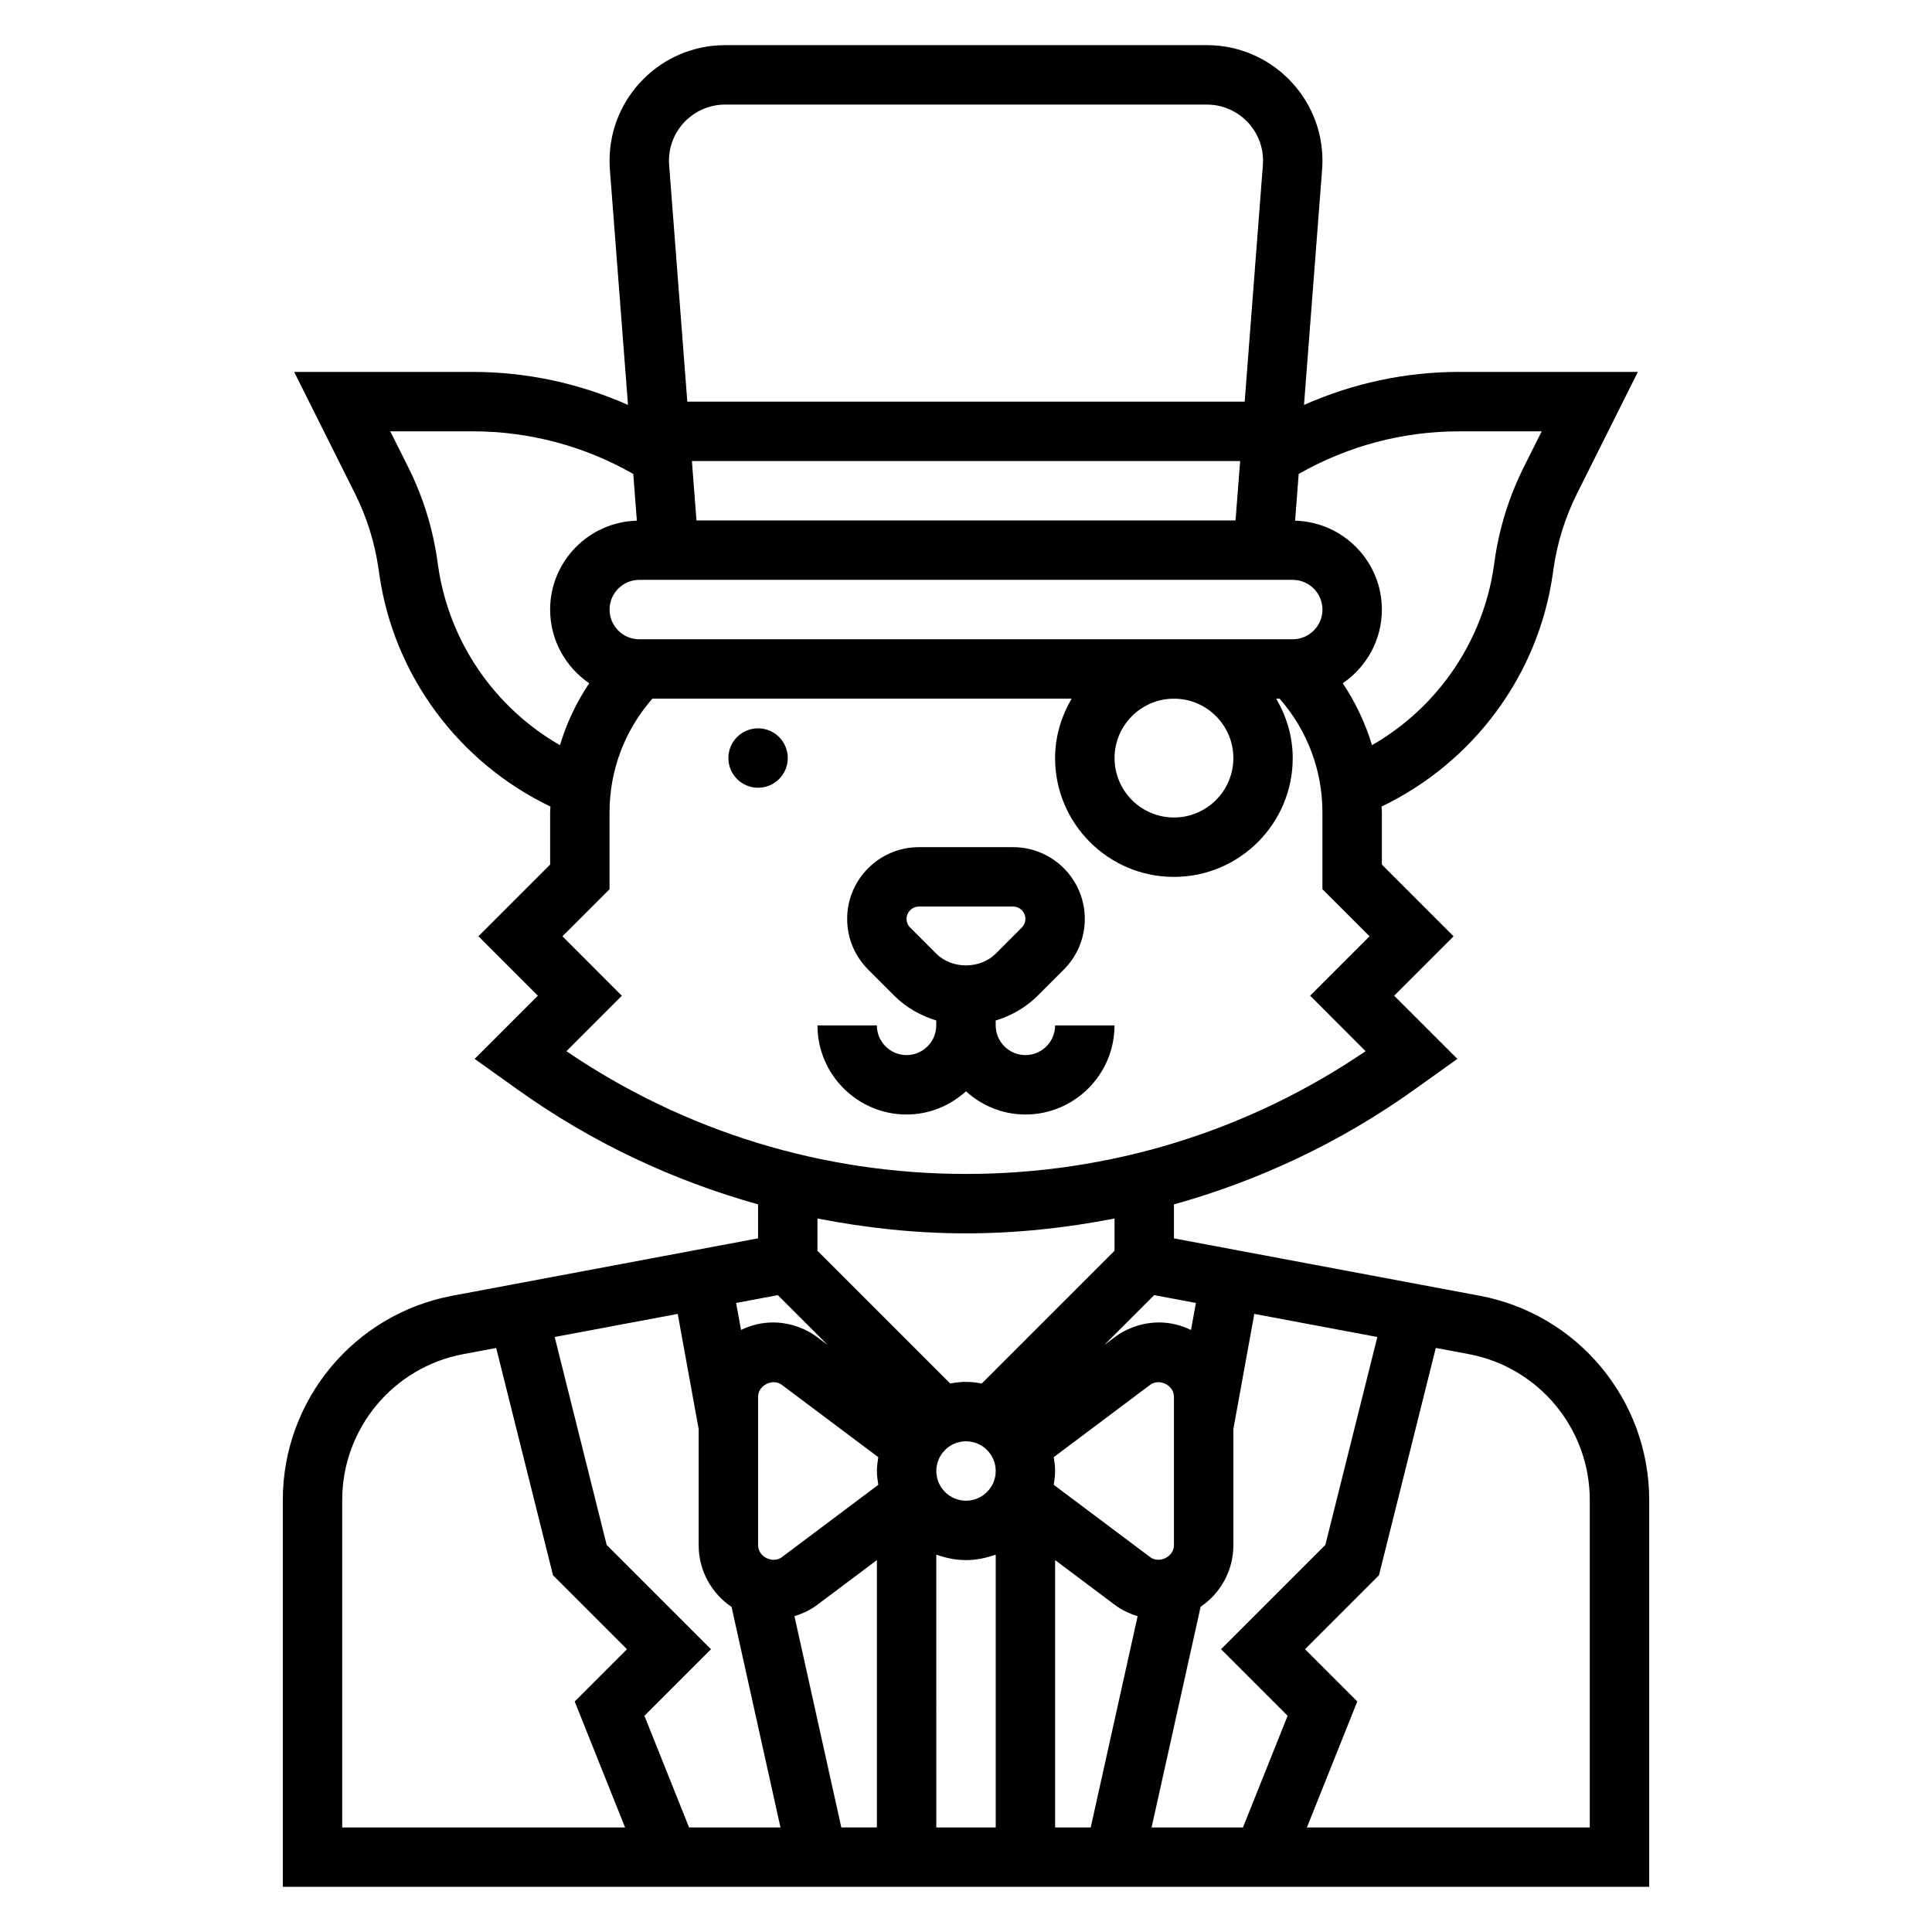 <?xml version="1.0" encoding="UTF-8"?>
<!-- Uploaded to: SVG Repo, www.svgrepo.com, Generator: SVG Repo Mixer Tools -->
<svg fill="#000000" width="800px" height="800px" version="1.1" viewBox="144 144 512 512" xmlns="http://www.w3.org/2000/svg">
 <g>
  <path d="m536.11 487.38-81.004-15.195v-9.004c22.648-6.328 44.16-16.453 63.691-30.402l11.422-8.164-16.75-16.742 15.742-15.742-19-19.004v-13.832c0-0.52-0.062-1.031-0.078-1.551 24.27-11.66 41.516-34.707 45.359-61.582l0.188-1.348c1-6.984 3.102-13.723 6.25-20.02l16.121-32.234h-47.336c-14.297 0-28.246 3.031-41.141 8.754l4.801-62.418c0.059-0.773 0.09-1.543 0.09-2.316 0-16.875-13.734-30.613-30.613-30.613h-127.7c-16.879 0-30.613 13.738-30.613 30.613 0 0.77 0.031 1.543 0.086 2.348l4.801 62.387c-12.895-5.723-26.852-8.754-41.137-8.754h-47.336l16.121 32.234c3.148 6.297 5.25 13.035 6.25 20.012l0.195 1.371c3.832 26.867 21.082 49.91 45.352 61.566-0.016 0.52-0.078 1.023-0.078 1.551v13.832l-19 19 15.742 15.742-16.75 16.742 11.422 8.156c19.523 13.949 41.043 24.074 63.691 30.402v9.004l-81.004 15.207c-26.047 4.879-44.949 27.652-44.949 54.152v102.5h362.11v-102.5c0-26.5-18.898-49.273-44.949-54.152zm-50.875 111.32-11.84 29.594h-24.215l12.996-58.473c5.227-3.547 8.676-9.535 8.676-16.312v-30.781l5.551-30.527 32.605 6.117-13.777 55.105-27.641 27.637zm-170.46 0 17.641-17.641-27.641-27.641-13.777-55.105 32.605-6.117 5.551 30.531v30.781c0 6.793 3.465 12.793 8.715 16.336l12.965 58.449h-24.223zm140.33-45.191c0 3.031-3.883 4.961-6.297 3.148l-25.559-19.168c0.188-1.207 0.367-2.41 0.367-3.66s-0.18-2.457-0.371-3.66l25.551-19.168c2.453-1.828 6.309 0.117 6.309 3.148zm-47.23-19.68c0 4.336-3.535 7.871-7.871 7.871s-7.871-3.535-7.871-7.871c0-4.336 3.535-7.871 7.871-7.871 4.336-0.004 7.871 3.531 7.871 7.871zm-31.117 3.66-25.551 19.168c-2.453 1.832-6.309-0.117-6.309-3.148v-39.359c0-3.031 3.871-4.961 6.297-3.148l25.559 19.168c-0.188 1.203-0.367 2.406-0.367 3.66 0 1.25 0.18 2.453 0.371 3.66zm-22.223 34.809c2.188-0.66 4.266-1.668 6.109-3.047l15.742-11.809v70.848h-9.43zm37.594-16.301c2.473 0.879 5.102 1.445 7.875 1.445 2.769 0 5.398-0.566 7.871-1.449v72.301h-15.742zm31.488 1.445 15.75 11.816c1.844 1.379 3.93 2.387 6.117 3.047l-12.434 55.988h-9.434zm37.309-68.141-1.301 7.156c-2.574-1.242-5.414-1.992-8.453-1.992-4.227 0-8.414 1.395-11.809 3.938l-2.707 2.031 13.211-13.211zm9.926-144.4c0 8.684-7.062 15.742-15.742 15.742-8.684 0-15.742-7.062-15.742-15.742 0-8.684 7.062-15.742 15.742-15.742 8.68-0.004 15.742 7.059 15.742 15.742zm-157.44-31.488c-4.336 0-7.871-3.535-7.871-7.871 0-4.336 3.535-7.871 7.871-7.871h173.18c4.336 0 7.871 3.535 7.871 7.871 0 4.336-3.535 7.871-7.871 7.871zm158.02-31.488h-142.86l-1.211-15.742h145.29zm59.285-23.617h21.852l-4.731 9.453c-3.914 7.816-6.519 16.176-7.754 24.844l-0.188 1.348c-2.867 20.074-14.973 37.59-32.309 47.523-1.746-5.816-4.352-11.336-7.746-16.406 6.25-4.258 10.367-11.422 10.367-19.527 0-12.809-10.266-23.215-22.996-23.555l0.953-12.383c12.949-7.398 27.539-11.297 42.551-11.297zm-194.57-86.59h127.7c8.195 0 14.871 6.676 14.871 14.867 0 0.395-0.016 0.789-0.039 1.141l-4.824 62.711h-147.71l-4.816-62.676c-0.035-0.387-0.051-0.781-0.051-1.176 0-8.191 6.676-14.867 14.871-14.867zm-76.043 122.24-0.195-1.371c-1.234-8.66-3.84-17.012-7.754-24.828l-4.734-9.453h21.852c15.012 0 29.598 3.898 42.547 11.297l0.953 12.383c-12.719 0.34-22.984 10.746-22.984 23.555 0 8.109 4.117 15.273 10.359 19.531-3.402 5.07-6.008 10.586-7.754 16.406-17.324-9.945-29.434-27.453-32.289-47.52zm32.945 98.172 12.484-12.484v-20.348c0-11.211 4.039-21.781 11.344-30.141h111.11c-2.707 4.648-4.379 9.98-4.379 15.742 0 17.367 14.121 31.488 31.488 31.488 17.367 0 31.488-14.121 31.488-31.488 0-5.762-1.668-11.09-4.375-15.742h0.906c7.305 8.359 11.34 18.922 11.34 30.141v20.348l12.488 12.484-15.742 15.742 14.695 14.703c-31.355 21.301-67.875 32.531-105.9 32.531-38.031 0-74.547-11.234-105.9-32.527l14.695-14.703zm106.95 78.723c13.352 0 26.488-1.426 39.359-3.938v8.551l-35.172 35.172c-1.363-0.246-2.758-0.426-4.188-0.426-1.434 0-2.824 0.18-4.188 0.426l-35.176-35.172v-8.551c12.871 2.512 26.012 3.938 39.363 3.938zm-49.863 16.371 13.203 13.203-2.707-2.031c-3.387-2.535-7.574-3.93-11.801-3.93-3.039 0-5.879 0.746-8.453 1.984l-1.301-7.156zm-115.45 54.312c0-18.934 13.5-35.195 32.102-38.684l8.707-1.629 15.059 60.246 19.594 19.59-13.848 13.848 13.352 33.387h-74.965zm330.62 86.758h-74.965l13.352-33.387-13.848-13.848 19.594-19.594 15.059-60.246 8.707 1.629c18.598 3.488 32.102 19.762 32.102 38.688z"/>
  <path d="m384.25 423.61c-4.336 0-7.871-3.535-7.871-7.871h-15.742c0 13.02 10.598 23.617 23.617 23.617 6.07 0 11.555-2.371 15.742-6.141 4.188 3.777 9.676 6.141 15.742 6.141 13.02 0 23.617-10.598 23.617-23.617h-15.742c0 4.336-3.535 7.871-7.871 7.871-4.336 0-7.871-3.535-7.871-7.871v-1.301c4.141-1.266 7.981-3.426 11.133-6.574l6.918-6.918c3.586-3.586 5.562-8.359 5.562-13.438 0-10.477-8.527-19-19.004-19h-24.969c-10.48 0-19.004 8.523-19.004 19 0 5.078 1.977 9.848 5.566 13.438l6.918 6.922c3.148 3.148 6.992 5.305 11.133 6.574l-0.004 1.297c0 4.336-3.531 7.871-7.871 7.871zm0-36.102c0-1.793 1.465-3.258 3.258-3.258h24.969c1.797 0 3.262 1.465 3.262 3.258 0 0.859-0.348 1.699-0.953 2.305l-6.918 6.922c-4.141 4.141-11.602 4.141-15.742 0l-6.918-6.918c-0.609-0.605-0.957-1.449-0.957-2.309z"/>
  <path d="m352.77 344.89c0 4.348-3.523 7.871-7.871 7.871-4.348 0-7.871-3.523-7.871-7.871 0-4.348 3.523-7.871 7.871-7.871 4.348 0 7.871 3.523 7.871 7.871"/>
 </g>
</svg>